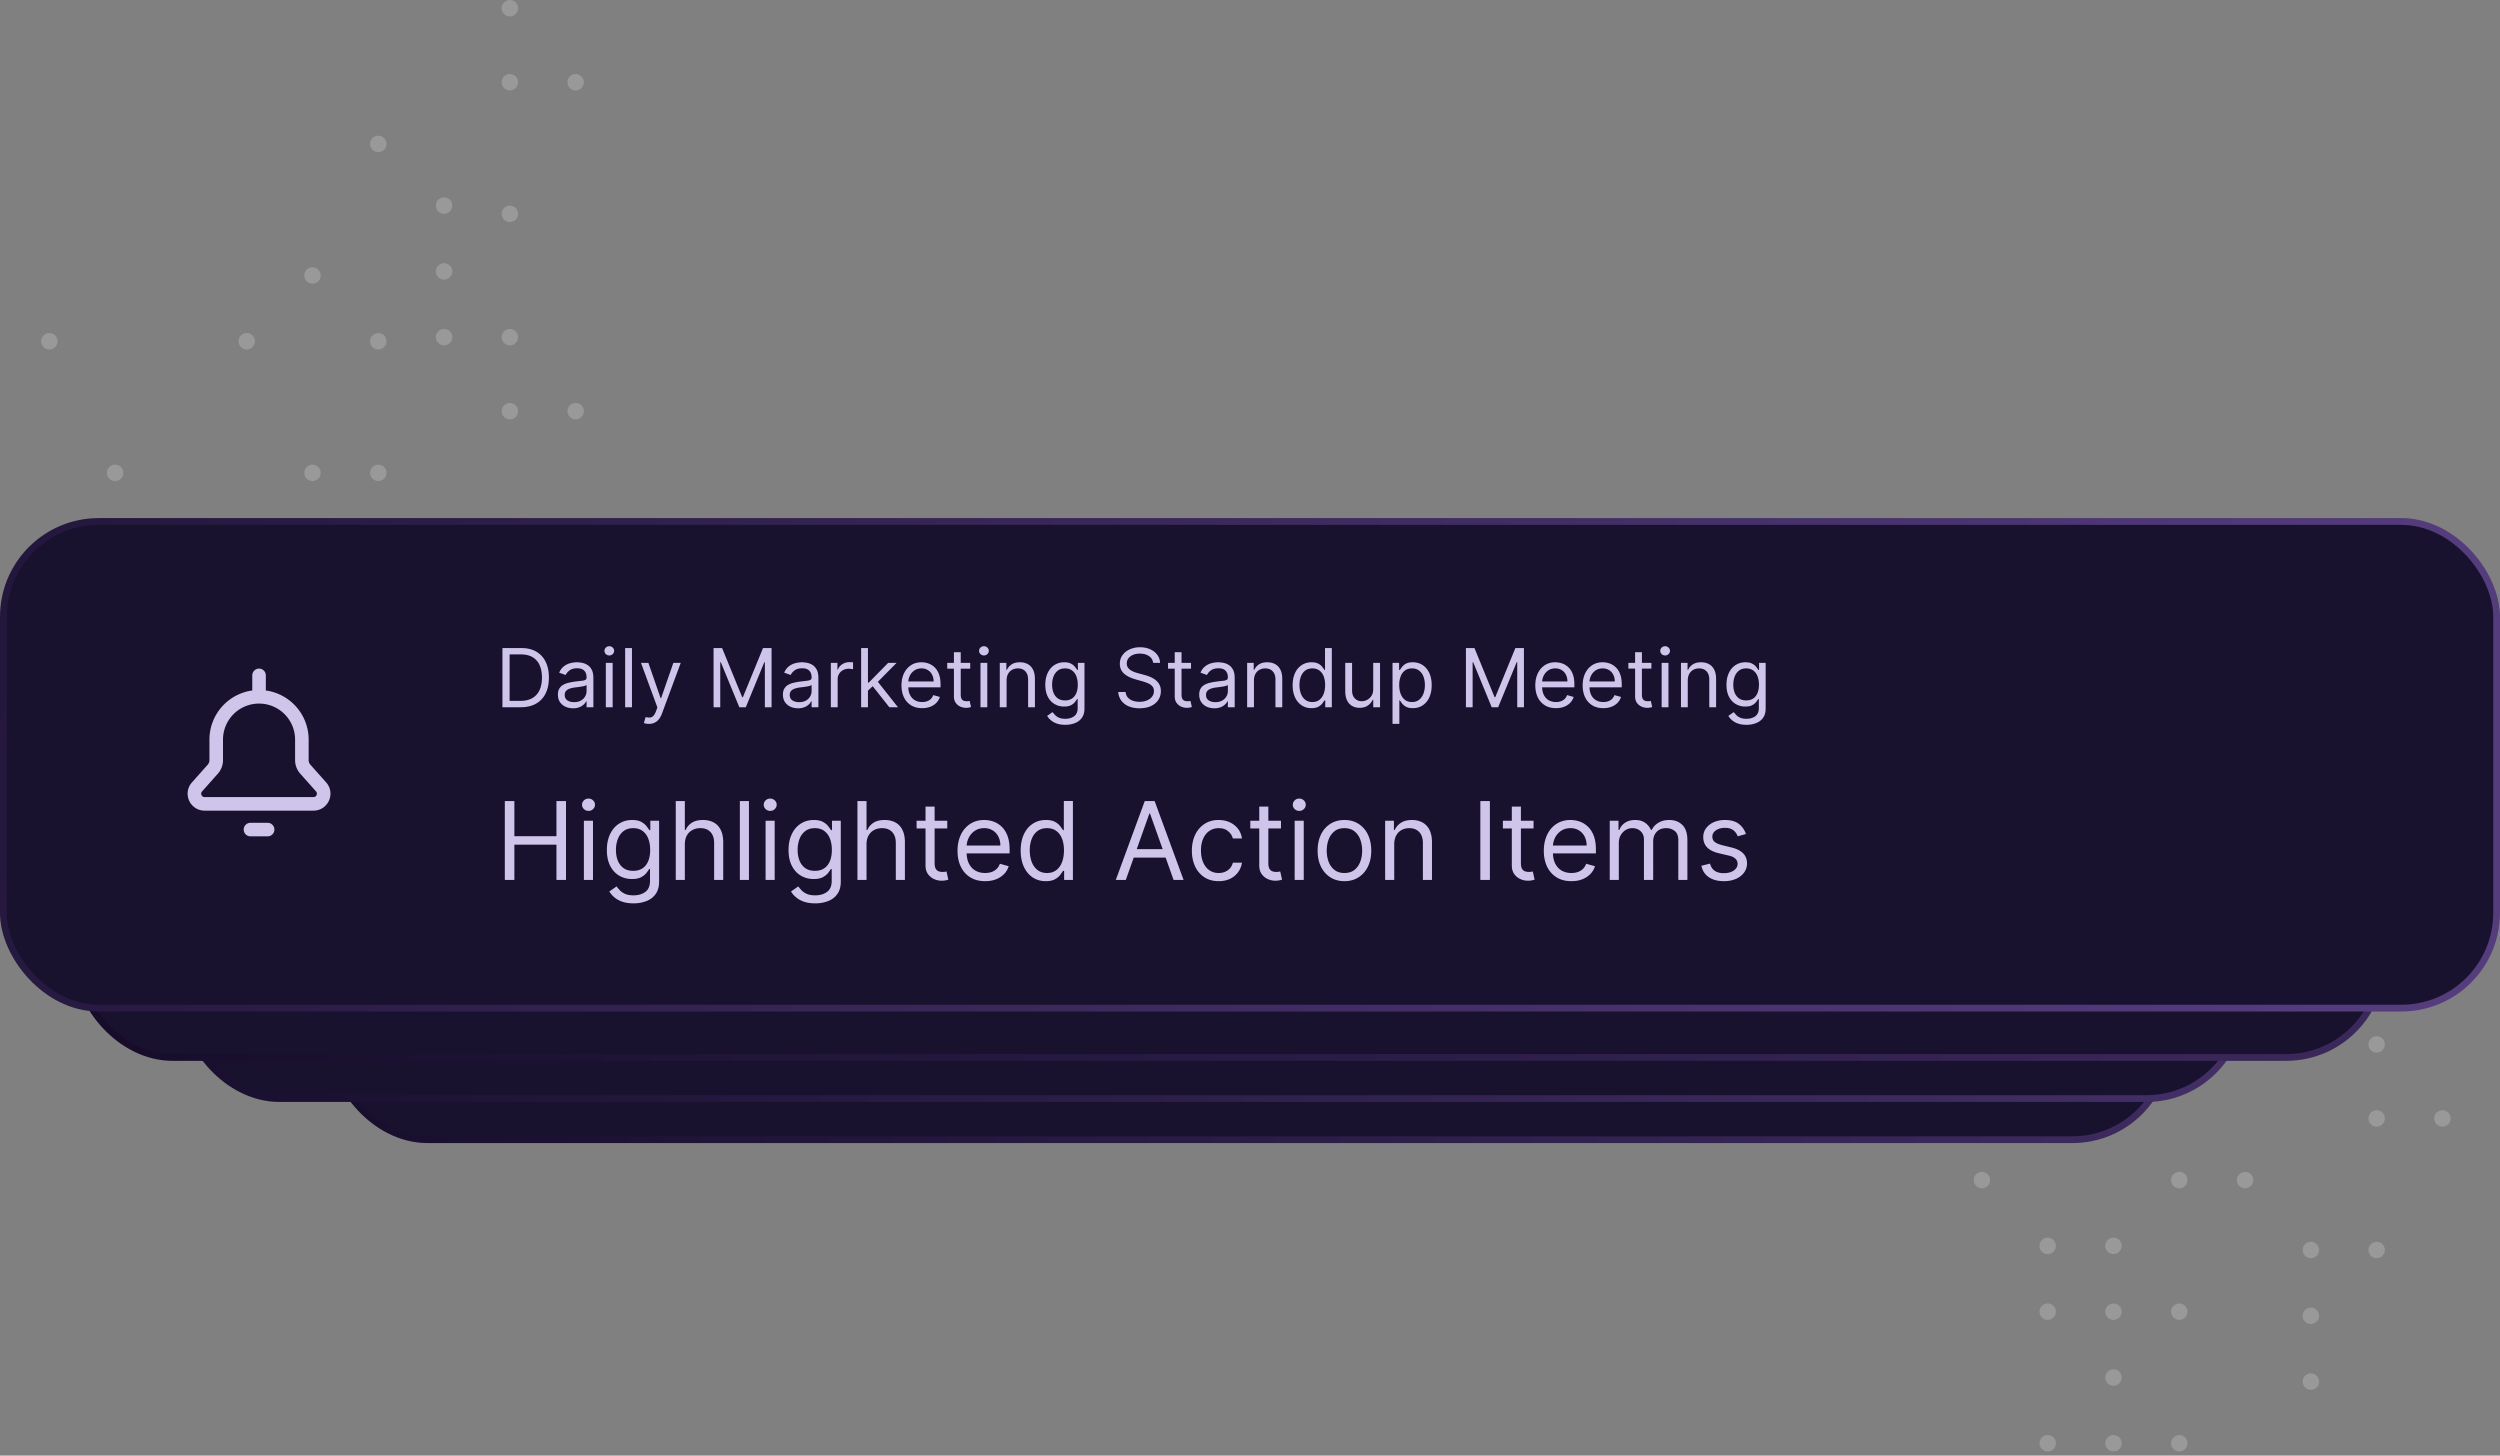 <svg xmlns="http://www.w3.org/2000/svg" width="304" height="177" fill="none"><rect width="100%" height="100%" fill="#808080" stroke="none"/><circle cx="62" cy="1" r="1" fill="#fff" fill-opacity=".2"/><circle cx="62" cy="10" r="1" fill="#fff" fill-opacity=".2"/><circle cx="62" cy="26" r="1" fill="#fff" fill-opacity=".2"/><circle cx="62" cy="41" r="1" fill="#fff" fill-opacity=".2"/><circle cx="62" cy="50" r="1" fill="#fff" fill-opacity=".2"/><circle cx="62" cy="66" r="1" fill="#fff" fill-opacity=".2"/><circle cx="46" cy="57.5" r="1" fill="#fff" fill-opacity=".2"/><circle cx="30" cy="65.5" r="1" fill="#fff" fill-opacity=".2"/><circle cx="14" cy="57.5" r="1" fill="#fff" fill-opacity=".2"/><circle cx="30" cy="41.5" r="1" fill="#fff" fill-opacity=".2"/><circle cx="46" cy="41.5" r="1" fill="#fff" fill-opacity=".2"/><circle cx="38" cy="33.5" r="1" fill="#fff" fill-opacity=".2"/><circle cx="46" cy="17.5" r="1" fill="#fff" fill-opacity=".2"/><circle cx="6" cy="41.5" r="1" fill="#fff" fill-opacity=".2"/><circle cx="30" cy="73.5" r="1" fill="#fff" fill-opacity=".2"/><circle cx="30" cy="81.5" r="1" fill="#fff" fill-opacity=".2"/><circle cx="38" cy="73.5" r="1" fill="#fff" fill-opacity=".2"/><circle cx="38" cy="89.5" r="1" fill="#fff" fill-opacity=".2"/><circle cx="30" cy="89.5" r="1" fill="#fff" fill-opacity=".2"/><circle cx="54" cy="66" r="1" fill="#fff" fill-opacity=".2"/><circle cx="38" cy="57.5" r="1" fill="#fff" fill-opacity=".2"/><circle cx="22" cy="65.5" r="1" fill="#fff" fill-opacity=".2"/><circle cx="22" cy="73.5" r="1" fill="#fff" fill-opacity=".2"/><circle cx="22" cy="89.5" r="1" fill="#fff" fill-opacity=".2"/><circle cx="54" cy="25" r="1" fill="#fff" fill-opacity=".2"/><circle cx="54" cy="74" r="1" fill="#fff" fill-opacity=".2"/><circle cx="54" cy="33" r="1" fill="#fff" fill-opacity=".2"/><circle cx="54" cy="82" r="1" fill="#fff" fill-opacity=".2"/><circle cx="54" cy="41" r="1" fill="#fff" fill-opacity=".2"/><circle cx="70" cy="10" r="1" fill="#fff" fill-opacity=".2"/><circle cx="70" cy="50" r="1" fill="#fff" fill-opacity=".2"/><circle cx="289" cy="87" r="1" fill="#fff" fill-opacity=".2"/><circle cx="289" cy="96" r="1" fill="#fff" fill-opacity=".2"/><circle cx="289" cy="112" r="1" fill="#fff" fill-opacity=".2"/><circle cx="289" cy="127" r="1" fill="#fff" fill-opacity=".2"/><circle cx="289" cy="136" r="1" fill="#fff" fill-opacity=".2"/><circle cx="289" cy="152" r="1" fill="#fff" fill-opacity=".2"/><circle cx="273" cy="143.5" r="1" fill="#fff" fill-opacity=".2"/><circle cx="257" cy="151.5" r="1" fill="#fff" fill-opacity=".2"/><circle cx="241" cy="143.5" r="1" fill="#fff" fill-opacity=".2"/><circle cx="257" cy="127.5" r="1" fill="#fff" fill-opacity=".2"/><circle cx="273" cy="127.5" r="1" fill="#fff" fill-opacity=".2"/><circle cx="265" cy="119.5" r="1" fill="#fff" fill-opacity=".2"/><circle cx="273" cy="103.5" r="1" fill="#fff" fill-opacity=".2"/><circle cx="233" cy="127.5" r="1" fill="#fff" fill-opacity=".2"/><circle cx="257" cy="159.5" r="1" fill="#fff" fill-opacity=".2"/><circle cx="257" cy="167.5" r="1" fill="#fff" fill-opacity=".2"/><circle cx="265" cy="159.5" r="1" fill="#fff" fill-opacity=".2"/><circle cx="265" cy="175.5" r="1" fill="#fff" fill-opacity=".2"/><circle cx="257" cy="175.5" r="1" fill="#fff" fill-opacity=".2"/><circle cx="281" cy="152" r="1" fill="#fff" fill-opacity=".2"/><circle cx="265" cy="143.5" r="1" fill="#fff" fill-opacity=".2"/><circle cx="249" cy="151.5" r="1" fill="#fff" fill-opacity=".2"/><circle cx="249" cy="159.5" r="1" fill="#fff" fill-opacity=".2"/><circle cx="249" cy="175.5" r="1" fill="#fff" fill-opacity=".2"/><circle cx="281" cy="111" r="1" fill="#fff" fill-opacity=".2"/><circle cx="281" cy="160" r="1" fill="#fff" fill-opacity=".2"/><circle cx="281" cy="119" r="1" fill="#fff" fill-opacity=".2"/><circle cx="281" cy="168" r="1" fill="#fff" fill-opacity=".2"/><circle cx="281" cy="127" r="1" fill="#fff" fill-opacity=".2"/><circle cx="297" cy="96" r="1" fill="#fff" fill-opacity=".2"/><circle cx="297" cy="136" r="1" fill="#fff" fill-opacity=".2"/><rect width="223.176" height="59.175" x="40.412" y="79.412" fill="#18122E" stroke="url(#a)" stroke-width=".824" rx="11.588"/><rect width="250.176" height="58.175" x="22.412" y="75.412" fill="#18122E" stroke="url(#b)" stroke-width=".824" rx="11.588"/><rect width="280.176" height="57.175" x="9.412" y="71.412" fill="#18122E" stroke="url(#c)" stroke-width=".824" rx="11.588"/><rect width="303.176" height="59.175" x=".412" y="63.412" fill="#18122E" stroke="url(#d)" stroke-width=".824" rx="11.588"/><path fill="#CFC4EA" d="M61.386 107v-9.594h1.162v4.272h5.116v-4.272h1.162V107h-1.162v-4.291h-5.116V107h-1.162zm9.615 0v-7.195h1.106V107h-1.106zm.563-8.395a.786.786 0 0 1-.558-.22.708.708 0 0 1-.23-.53.71.71 0 0 1 .23-.529.786.786 0 0 1 .558-.22c.215 0 .4.074.552.22a.7.7 0 0 1 .235.53.701.701 0 0 1-.235.53.77.77 0 0 1-.552.22zm5.472 11.243c-.534 0-.993-.068-1.377-.206a2.912 2.912 0 0 1-.96-.534 2.927 2.927 0 0 1-.605-.703l.881-.618c.1.131.227.281.38.45.153.171.362.32.627.445.269.128.62.192 1.054.192.581 0 1.06-.141 1.439-.422.377-.281.566-.721.566-1.321v-1.461h-.093a6.055 6.055 0 0 1-.347.487c-.147.19-.36.36-.637.51-.275.147-.647.221-1.115.221-.58 0-1.103-.138-1.565-.413-.459-.274-.823-.674-1.091-1.199-.266-.525-.398-1.162-.398-1.911 0-.737.13-1.379.388-1.926.26-.549.62-.974 1.083-1.274.462-.303.996-.454 1.602-.454.468 0 .84.078 1.115.234.278.153.49.328.637.525.15.193.265.353.346.478h.113v-1.143h1.068v7.401c0 .618-.14 1.121-.422 1.509-.278.39-.652.676-1.124.857a4.25 4.25 0 0 1-1.565.276zM77 105.894c.443 0 .818-.101 1.124-.304.306-.203.539-.495.698-.876.16-.381.24-.837.24-1.368 0-.518-.079-.976-.235-1.373a2.063 2.063 0 0 0-.694-.932c-.306-.225-.683-.337-1.133-.337-.469 0-.859.119-1.171.356-.31.237-.542.556-.698.956a3.69 3.69 0 0 0-.23 1.33c0 .5.078.942.234 1.326.16.381.394.681.703.899.312.216.7.323 1.162.323zm6.277-3.223V107h-1.105v-9.594h1.105v3.523h.094c.168-.372.421-.667.759-.886.34-.221.793-.332 1.358-.332.49 0 .92.098 1.289.295.368.194.654.492.857.895.206.399.309.908.309 1.527V107h-1.105v-4.497c0-.572-.149-1.014-.446-1.326-.293-.315-.7-.473-1.222-.473a2.04 2.04 0 0 0-.975.229 1.684 1.684 0 0 0-.674.67c-.163.294-.244.65-.244 1.068zm7.794-5.265V107h-1.105v-9.594h1.105zM93.095 107v-7.195h1.106V107h-1.106zm.562-8.395a.786.786 0 0 1-.557-.22.708.708 0 0 1-.23-.53.71.71 0 0 1 .23-.529.786.786 0 0 1 .557-.22c.216 0 .4.074.553.22a.7.7 0 0 1 .234.53.701.701 0 0 1-.234.53.77.77 0 0 1-.553.22zm5.473 11.243c-.534 0-.993-.068-1.377-.206a2.912 2.912 0 0 1-.96-.534 2.929 2.929 0 0 1-.605-.703l.88-.618c.1.131.227.281.38.45.153.171.363.32.628.445.269.128.62.192 1.054.192.58 0 1.06-.141 1.438-.422.378-.281.567-.721.567-1.321v-1.461h-.094a6.201 6.201 0 0 1-.346.487c-.147.19-.36.36-.638.51-.274.147-.646.221-1.114.221a3.002 3.002 0 0 1-1.565-.413c-.46-.274-.823-.674-1.092-1.199-.265-.525-.398-1.162-.398-1.911 0-.737.13-1.379.389-1.926.26-.549.62-.974 1.082-1.274.462-.303.996-.454 1.602-.454.469 0 .84.078 1.115.234.278.153.491.328.637.525.15.193.266.353.347.478h.112v-1.143h1.068v7.401c0 .618-.14 1.121-.421 1.509-.278.39-.653.676-1.124.857a4.25 4.25 0 0 1-1.565.276zm-.037-3.954c.443 0 .818-.101 1.124-.304.306-.203.538-.495.698-.876.159-.381.239-.837.239-1.368 0-.518-.078-.976-.235-1.373a2.062 2.062 0 0 0-.693-.932c-.306-.225-.684-.337-1.133-.337-.469 0-.86.119-1.172.356a2.166 2.166 0 0 0-.698.956 3.69 3.69 0 0 0-.23 1.33c0 .5.079.942.235 1.326.16.381.394.681.703.899.312.216.7.323 1.162.323zm6.277-3.223V107h-1.106v-9.594h1.106v3.523h.093a2.04 2.04 0 0 1 .759-.886c.341-.221.794-.332 1.359-.332.49 0 .92.098 1.288.295.369.194.654.492.857.895.207.399.31.908.31 1.527V107h-1.106v-4.497c0-.572-.148-1.014-.445-1.326-.294-.315-.701-.473-1.223-.473-.362 0-.687.076-.974.229a1.693 1.693 0 0 0-.675.67c-.162.294-.243.65-.243 1.068zm9.817-2.867v.937h-3.728v-.936h3.728zm-2.642-1.723h1.106v6.858c0 .312.045.546.136.702a.697.697 0 0 0 .356.31c.147.05.301.075.464.075.121 0 .221-.007.299-.019l.188-.038.225.994c-.075.028-.18.056-.314.084a2.333 2.333 0 0 1-.511.047c-.312 0-.618-.067-.918-.202a1.826 1.826 0 0 1-.74-.613c-.194-.275-.291-.622-.291-1.04v-7.158zm7.245 9.069c-.693 0-1.291-.153-1.794-.459-.5-.309-.886-.74-1.157-1.293-.269-.556-.403-1.202-.403-1.94 0-.737.134-1.386.403-1.948a3.165 3.165 0 0 1 1.133-1.321c.488-.319 1.056-.478 1.706-.478.374 0 .744.062 1.11.187.365.125.698.328.998.609.299.278.538.647.716 1.106.178.459.267 1.024.267 1.696v.468h-5.546v-.956h4.422c0-.406-.081-.768-.243-1.086a1.85 1.85 0 0 0-.684-.755 1.92 1.92 0 0 0-1.04-.276c-.441 0-.822.109-1.143.328a2.15 2.15 0 0 0-.736.843 2.475 2.475 0 0 0-.258 1.115v.637c0 .544.094 1.004.282 1.382.19.375.454.661.791.857.338.194.729.291 1.176.291.29 0 .553-.041.787-.122a1.68 1.68 0 0 0 .614-.375c.172-.168.304-.378.398-.628l1.068.3a2.355 2.355 0 0 1-.567.956 2.75 2.75 0 0 1-.984.637c-.39.15-.829.225-1.316.225zm7.378 0c-.599 0-1.129-.152-1.588-.454-.459-.307-.818-.738-1.077-1.293-.259-.559-.389-1.22-.389-1.982 0-.756.13-1.412.389-1.968.259-.555.62-.985 1.082-1.288.462-.303.996-.454 1.602-.454.468 0 .839.078 1.11.234.275.153.484.328.628.525.147.193.261.353.342.478h.094v-3.542h1.105V107h-1.068v-1.106h-.131a6.847 6.847 0 0 1-.347.497c-.15.197-.364.373-.642.529-.277.153-.648.23-1.11.23zm.15-.993c.444 0 .818-.116 1.124-.347.307-.234.539-.557.698-.97.16-.415.239-.894.239-1.438 0-.537-.078-1.007-.234-1.41-.156-.406-.387-.721-.693-.946-.306-.228-.684-.342-1.134-.342-.468 0-.859.12-1.171.361-.309.237-.542.56-.698.969-.153.406-.23.862-.23 1.368 0 .512.079.978.235 1.396.159.416.393.747.702.993.313.244.7.366 1.162.366zm9.58.843h-1.218l3.523-9.594h1.199l3.523 9.594h-1.218l-2.867-8.076h-.075L136.898 107zm.45-3.748h4.909v1.031h-4.909v-1.031zm10.845 3.898c-.675 0-1.256-.159-1.743-.478a3.108 3.108 0 0 1-1.124-1.316c-.263-.559-.394-1.198-.394-1.916 0-.731.134-1.376.403-1.935a3.185 3.185 0 0 1 1.134-1.316c.487-.319 1.055-.478 1.705-.478.506 0 .962.094 1.368.28.406.188.738.451.998.788.259.337.42.731.482 1.18h-1.105a1.716 1.716 0 0 0-.563-.871c-.287-.256-.674-.384-1.161-.384-.431 0-.809.112-1.134.337-.322.222-.573.536-.754.942-.178.403-.267.876-.267 1.419 0 .556.087 1.04.262 1.452.178.413.428.733.75.961.324.228.705.342 1.143.342.287 0 .548-.05.782-.15.234-.1.432-.244.595-.431.162-.187.278-.412.347-.675h1.105a2.551 2.551 0 0 1-1.433 1.954c-.4.197-.866.295-1.396.295zm7.575-7.346v.937h-3.729v-.936h3.729zm-2.643-1.723h1.106v6.858c0 .312.045.546.136.702a.7.7 0 0 0 .356.31c.147.05.301.075.464.075.121 0 .221-.007.299-.019l.188-.038.225.994c-.075.028-.18.056-.314.084a2.326 2.326 0 0 1-.511.047c-.312 0-.618-.067-.918-.202a1.826 1.826 0 0 1-.74-.613c-.194-.275-.291-.622-.291-1.04v-7.158zm4.306 8.919v-7.195h1.105V107h-1.105zm.562-8.395a.786.786 0 0 1-.558-.22.707.707 0 0 1-.229-.53c0-.205.076-.382.229-.529a.786.786 0 0 1 .558-.22c.215 0 .399.074.552.22a.699.699 0 0 1 .235.53.699.699 0 0 1-.235.53.769.769 0 0 1-.552.22zm5.491 8.545c-.649 0-1.219-.155-1.71-.464a3.156 3.156 0 0 1-1.143-1.297c-.271-.556-.407-1.206-.407-1.949 0-.75.136-1.404.407-1.963a3.145 3.145 0 0 1 1.143-1.302c.491-.31 1.061-.464 1.71-.464.65 0 1.218.154 1.705.464a3.09 3.09 0 0 1 1.143 1.302c.275.559.413 1.213.413 1.963 0 .743-.138 1.393-.413 1.949a3.1 3.1 0 0 1-1.143 1.297c-.487.309-1.055.464-1.705.464zm0-.993c.494 0 .9-.127 1.218-.38.319-.253.555-.585.708-.997.153-.413.229-.859.229-1.34 0-.481-.076-.929-.229-1.345a2.264 2.264 0 0 0-.708-1.007c-.318-.256-.724-.384-1.218-.384-.493 0-.899.128-1.218.384a2.27 2.27 0 0 0-.707 1.007c-.153.416-.23.864-.23 1.345s.077.927.23 1.34c.153.412.389.744.707.997.319.253.725.38 1.218.38zm6.054-3.486V107h-1.106v-7.195h1.068v1.124h.094c.169-.366.425-.659.768-.881.344-.225.787-.337 1.331-.337.487 0 .913.1 1.279.3.365.196.649.496.852.899.203.4.305.906.305 1.518V107h-1.106v-4.497c0-.565-.147-1.006-.44-1.321-.294-.319-.697-.478-1.209-.478-.353 0-.668.076-.946.229a1.649 1.649 0 0 0-.651.67c-.16.294-.239.65-.239 1.068zm11.633-5.265V107h-1.162v-9.594h1.162zm5.309 2.398v.937h-3.729v-.936h3.729zm-2.643-1.723h1.106v6.858c0 .312.045.546.136.702a.7.7 0 0 0 .356.31c.147.05.301.075.464.075.121 0 .221-.007.299-.019l.188-.038.225.994c-.075.028-.18.056-.314.084a2.326 2.326 0 0 1-.511.047c-.312 0-.618-.067-.918-.202a1.826 1.826 0 0 1-.74-.613c-.194-.275-.291-.622-.291-1.04v-7.158zm7.245 9.069c-.693 0-1.291-.153-1.794-.459-.5-.309-.885-.74-1.157-1.293-.269-.556-.403-1.202-.403-1.94 0-.737.134-1.386.403-1.948.272-.566.649-1.006 1.134-1.321.487-.319 1.055-.478 1.705-.478.374 0 .745.062 1.11.187.365.125.698.328.998.609.3.278.538.647.716 1.106.179.459.268 1.024.268 1.696v.468h-5.547v-.956h4.422c0-.406-.081-.768-.243-1.086a1.85 1.85 0 0 0-.684-.755 1.92 1.92 0 0 0-1.04-.276c-.441 0-.822.109-1.143.328a2.15 2.15 0 0 0-.736.843 2.474 2.474 0 0 0-.257 1.115v.637c0 .544.093 1.004.281 1.382.19.375.454.661.791.857.338.194.73.291 1.176.291.291 0 .553-.041.787-.122a1.68 1.68 0 0 0 .614-.375c.172-.168.304-.378.398-.628l1.068.3a2.355 2.355 0 0 1-.567.956 2.75 2.75 0 0 1-.984.637c-.39.15-.829.225-1.316.225zm4.661-.15v-7.195h1.068v1.124h.094c.15-.384.392-.683.726-.895.334-.215.736-.323 1.204-.323.475 0 .87.108 1.185.323.319.212.567.511.745.895h.075c.184-.372.461-.667.829-.886.369-.221.811-.332 1.326-.332.643 0 1.17.201 1.579.604.409.4.613 1.023.613 1.869V107h-1.105v-4.816c0-.531-.145-.91-.436-1.138a1.61 1.61 0 0 0-1.026-.342c-.506 0-.898.153-1.176.459-.278.303-.417.687-.417 1.152V107h-1.124v-4.928c0-.409-.133-.739-.398-.989-.265-.253-.607-.379-1.026-.379-.287 0-.556.076-.806.229a1.746 1.746 0 0 0-.599.638c-.15.268-.225.579-.225.932V107h-1.106zm16.563-5.584-.994.281a1.828 1.828 0 0 0-.276-.482 1.337 1.337 0 0 0-.487-.394c-.206-.103-.47-.155-.792-.155-.44 0-.807.102-1.101.305-.29.2-.435.454-.435.764 0 .274.1.491.299.651.2.159.513.292.937.398l1.068.262c.644.156 1.123.395 1.439.717.315.319.473.729.473 1.232 0 .412-.119.781-.356 1.106-.235.324-.562.58-.984.768-.422.187-.912.281-1.471.281-.734 0-1.341-.159-1.822-.478-.481-.318-.786-.784-.914-1.396l1.05-.262c.099.387.288.677.566.871.281.194.648.291 1.101.291.516 0 .925-.11 1.228-.328.306-.222.459-.488.459-.797a.838.838 0 0 0-.263-.628c-.175-.171-.443-.299-.805-.384l-1.2-.281c-.659-.156-1.143-.398-1.452-.726-.306-.331-.459-.745-.459-1.241 0-.406.114-.765.342-1.078a2.33 2.33 0 0 1 .942-.735 3.301 3.301 0 0 1 1.358-.267c.712 0 1.271.156 1.677.468.409.313.7.725.872 1.237zM63.316 86h-2.22v-7.195h2.319c.698 0 1.295.144 1.792.432.496.285.877.697 1.142 1.233.264.534.397 1.173.397 1.918 0 .75-.134 1.395-.401 1.936a2.853 2.853 0 0 1-1.166 1.244c-.511.288-1.132.432-1.863.432zm-1.349-.773h1.293c.595 0 1.088-.115 1.48-.344.39-.23.682-.557.874-.98.192-.425.288-.93.288-1.515 0-.58-.095-1.08-.284-1.5a2.099 2.099 0 0 0-.85-.97c-.378-.227-.847-.34-1.41-.34h-1.39v5.649zm7.716.9c-.342 0-.653-.065-.931-.194-.279-.13-.5-.32-.664-.565-.164-.249-.246-.548-.246-.9 0-.309.06-.56.182-.752a1.29 1.29 0 0 1 .489-.456c.204-.11.428-.193.674-.246.249-.057.498-.101.749-.134.328-.042.593-.074.797-.095.206-.023.356-.062.45-.116.096-.054.144-.147.144-.28v-.029c0-.347-.095-.616-.285-.808-.187-.192-.472-.288-.853-.288-.396 0-.706.087-.931.26a1.538 1.538 0 0 0-.475.555l-.787-.281c.14-.328.328-.583.563-.766.236-.185.494-.314.772-.386.281-.075.558-.113.83-.113.173 0 .372.021.597.063.227.04.446.123.657.25.213.126.39.317.53.572.14.256.211.598.211 1.026V86h-.829v-.73h-.042c-.056.116-.15.242-.281.375a1.62 1.62 0 0 1-.524.34 1.99 1.99 0 0 1-.797.141zm.126-.745c.328 0 .605-.065.83-.194a1.316 1.316 0 0 0 .688-1.142v-.758c-.035.042-.112.08-.232.116a3.916 3.916 0 0 1-.407.087 19.03 19.03 0 0 1-.794.106 3.171 3.171 0 0 0-.605.137c-.185.06-.335.153-.45.277-.112.122-.168.288-.168.5 0 .287.106.505.32.653.215.145.488.218.818.218zm3.86.618v-5.397h.83V86h-.83zm.422-6.296a.59.59 0 0 1-.418-.165.53.53 0 0 1-.172-.397.53.53 0 0 1 .172-.397.59.59 0 0 1 .418-.165c.162 0 .3.055.415.165.117.11.175.242.175.397a.526.526 0 0 1-.175.397.577.577 0 0 1-.415.165zm2.756-.9V86h-.83v-7.195h.83zm2.052 9.22a1.818 1.818 0 0 1-.604-.099l.21-.73c.202.051.38.07.535.056a.64.64 0 0 0 .411-.208c.122-.121.233-.32.334-.593l.154-.422-1.995-5.425h.9l1.489 4.3h.056l1.49-4.3h.9l-2.292 6.184c-.103.279-.23.51-.383.692a1.434 1.434 0 0 1-.53.411c-.2.09-.424.134-.675.134zm7.869-9.22h1.04l2.445 5.973h.084l2.446-5.972h1.04V86h-.816v-5.467h-.07L90.69 86h-.787l-2.249-5.467h-.07V86h-.815v-7.195zm10.277 7.322c-.342 0-.652-.064-.93-.193-.28-.13-.5-.32-.665-.565-.164-.249-.246-.548-.246-.9 0-.309.061-.56.183-.752a1.29 1.29 0 0 1 .488-.456c.204-.11.429-.193.675-.246.248-.057.498-.101.748-.134.328-.042.594-.074.798-.095.206-.023.356-.062.45-.116.096-.054.144-.147.144-.28v-.029c0-.347-.095-.616-.285-.808-.187-.192-.472-.288-.854-.288-.396 0-.706.087-.93.26a1.536 1.536 0 0 0-.475.555l-.787-.281a1.89 1.89 0 0 1 .562-.766c.237-.185.494-.314.773-.386a3.21 3.21 0 0 1 .83-.113c.172 0 .372.021.596.063.228.04.447.123.657.25.214.126.39.317.531.572.14.256.21.598.21 1.026V86h-.828v-.73h-.043a1.46 1.46 0 0 1-.28.375 1.62 1.62 0 0 1-.524.34 1.996 1.996 0 0 1-.798.141zm.127-.744c.328 0 .604-.065.829-.194a1.315 1.315 0 0 0 .689-1.142v-.758c-.035.042-.113.08-.232.116a3.919 3.919 0 0 1-.408.087 18.88 18.88 0 0 1-.794.106 3.17 3.17 0 0 0-.604.137c-.185.06-.335.153-.45.277-.112.122-.169.288-.169.5 0 .287.107.505.32.653.216.145.489.218.819.218zm3.86.618v-5.397h.801v.816h.056c.099-.267.277-.484.534-.65a1.57 1.57 0 0 1 .872-.25 8.85 8.85 0 0 1 .435.014v.843a2.454 2.454 0 0 0-.193-.031 1.89 1.89 0 0 0-.312-.025c-.263 0-.497.055-.703.165a1.213 1.213 0 0 0-.661 1.1V86h-.829zm4.454-1.968-.014-1.025h.169l2.361-2.404h1.026l-2.516 2.544h-.07l-.956.885zM104.713 86v-7.195h.83V86h-.83zm3.429 0-2.108-2.67.591-.576L109.196 86h-1.054zm3.993.112c-.52 0-.968-.114-1.345-.344a2.311 2.311 0 0 1-.868-.97c-.201-.416-.302-.901-.302-1.454 0-.553.101-1.04.302-1.462.204-.424.487-.754.85-.99.366-.24.792-.359 1.279-.359.281 0 .559.047.833.14.274.094.523.247.748.457.225.209.404.485.538.83.133.344.2.768.2 1.271v.352h-4.16v-.717h3.317c0-.305-.061-.576-.183-.815a1.37 1.37 0 0 0-.513-.566 1.437 1.437 0 0 0-.78-.207c-.33 0-.616.082-.857.246a1.62 1.62 0 0 0-.552.632c-.129.26-.193.539-.193.837v.477c0 .408.07.753.211 1.037.143.28.341.495.594.643.253.145.547.218.881.218a1.8 1.8 0 0 0 .591-.092c.178-.063.331-.157.46-.28.129-.127.228-.284.299-.472l.801.225a1.79 1.79 0 0 1-.425.717 2.08 2.08 0 0 1-.738.478 2.74 2.74 0 0 1-.988.168zm5.843-5.509v.703h-2.796v-.703h2.796zm-1.981-1.293h.829v5.144c0 .234.034.41.102.527.07.115.159.192.267.232.11.038.226.056.348.056.091 0 .166-.005.224-.014.059-.012.106-.02.141-.028l.169.745a1.706 1.706 0 0 1-.236.063c-.1.024-.228.035-.383.035-.234 0-.463-.05-.688-.15a1.36 1.36 0 0 1-.555-.461c-.146-.206-.218-.466-.218-.78V79.31zm3.229 6.69v-5.397h.829V86h-.829zm.421-6.296a.59.59 0 0 1-.418-.165.53.53 0 0 1-.172-.397.53.53 0 0 1 .172-.397.59.59 0 0 1 .418-.165c.162 0 .3.055.415.165.117.11.175.242.175.397a.525.525 0 0 1-.175.397.578.578 0 0 1-.415.165zm2.756 3.05V86h-.83v-5.397h.801v.844h.071c.126-.274.318-.495.576-.66.258-.17.59-.254.998-.254.365 0 .685.075.959.225.274.148.487.372.639.675.153.3.229.679.229 1.138V86h-.829v-3.373c0-.424-.111-.754-.331-.99-.22-.24-.522-.359-.906-.359-.265 0-.501.057-.71.172a1.23 1.23 0 0 0-.488.502c-.12.22-.179.488-.179.802zm7.136 5.382c-.4 0-.745-.051-1.033-.154a2.19 2.19 0 0 1-.72-.401 2.173 2.173 0 0 1-.453-.527l.66-.464c.075.099.17.211.285.337.115.13.272.24.471.334.201.096.465.144.79.144.436 0 .795-.105 1.079-.316.283-.21.425-.54.425-.99v-1.097h-.07c-.061.099-.148.22-.26.366-.11.142-.27.27-.478.383-.206.11-.485.165-.836.165-.436 0-.827-.103-1.174-.31a2.167 2.167 0 0 1-.818-.899c-.2-.393-.299-.871-.299-1.433 0-.553.097-1.034.292-1.444.194-.413.464-.731.811-.956.347-.227.747-.34 1.202-.34.351 0 .63.058.836.175.208.115.368.246.478.393.112.145.199.265.26.359h.084v-.858h.801v5.552c0 .463-.105.84-.316 1.13-.209.294-.49.508-.843.644a3.186 3.186 0 0 1-1.174.207zm-.028-2.965c.333 0 .614-.076.843-.229.23-.152.404-.37.524-.657.119-.285.179-.627.179-1.025a2.8 2.8 0 0 0-.176-1.03 1.54 1.54 0 0 0-.52-.7c-.229-.168-.513-.252-.85-.252-.351 0-.644.089-.878.267a1.625 1.625 0 0 0-.524.717c-.115.3-.172.632-.172.998 0 .374.059.706.176.994.119.286.295.51.527.674.234.162.524.243.871.243zm10.709-4.568a1.102 1.102 0 0 0-.513-.829c-.3-.197-.667-.295-1.103-.295-.319 0-.597.052-.836.155a1.328 1.328 0 0 0-.555.425c-.132.18-.197.385-.197.615 0 .192.045.357.137.495a1.2 1.2 0 0 0 .358.34c.145.09.298.164.457.222.159.056.306.102.439.137l.731.197c.187.05.396.117.625.204.232.086.454.205.664.355.213.147.389.337.527.569.139.232.208.516.208.853 0 .39-.102.74-.306 1.055-.201.313-.497.563-.885.748-.387.185-.857.277-1.409.277-.516 0-.962-.083-1.339-.249a2.128 2.128 0 0 1-.885-.696 1.985 1.985 0 0 1-.362-1.036h.899c.024.272.115.496.274.675.162.175.366.306.612.393.248.084.515.127.801.127.332 0 .631-.054.896-.162.264-.11.474-.263.629-.457.154-.197.231-.426.231-.689 0-.238-.066-.433-.2-.583a1.461 1.461 0 0 0-.527-.365 5.546 5.546 0 0 0-.706-.246l-.885-.253c-.563-.162-1.008-.392-1.336-.692-.327-.3-.491-.692-.491-1.177 0-.403.108-.754.326-1.054a2.17 2.17 0 0 1 .886-.703 2.988 2.988 0 0 1 1.247-.253c.464 0 .876.083 1.237.25.36.163.646.388.857.674.213.286.326.61.337.973h-.843zm4.609 0v.703h-2.797v-.703h2.797zm-1.982-1.293h.829v5.144c0 .234.034.41.102.527.071.115.16.192.267.232.11.038.226.056.348.056.091 0 .166-.005.225-.014l.14-.028.169.745a1.686 1.686 0 0 1-.235.063 1.734 1.734 0 0 1-.383.035c-.234 0-.464-.05-.689-.15a1.373 1.373 0 0 1-.555-.461c-.145-.206-.218-.466-.218-.78V79.31zm4.817 6.816a2.19 2.19 0 0 1-.931-.193c-.279-.13-.5-.32-.664-.565-.164-.249-.246-.548-.246-.9 0-.309.061-.56.183-.752.122-.194.284-.346.488-.456.204-.11.429-.193.675-.246.248-.057.497-.101.748-.134.328-.042.594-.074.798-.095.206-.023.356-.062.449-.116.096-.054.144-.147.144-.28v-.029c0-.347-.094-.616-.284-.808-.188-.192-.472-.288-.854-.288-.396 0-.706.087-.931.26a1.531 1.531 0 0 0-.474.555l-.787-.281c.14-.328.328-.583.562-.766a2.09 2.09 0 0 1 .773-.386c.281-.075.557-.113.829-.113.173 0 .372.021.597.063.227.04.446.123.657.25.213.126.39.317.531.572.14.256.211.598.211 1.026V86h-.83v-.73h-.042c-.056.116-.15.242-.281.375a1.624 1.624 0 0 1-.523.34 2.02 2.02 0 0 1-.798.141zm.127-.744c.328 0 .604-.065.829-.194a1.318 1.318 0 0 0 .688-1.142v-.758c-.035.042-.112.08-.232.116a3.877 3.877 0 0 1-.407.087 18.94 18.94 0 0 1-.794.106 3.151 3.151 0 0 0-.604.137c-.185.06-.335.153-.45.277-.113.122-.169.288-.169.5 0 .287.107.505.32.653.215.145.488.218.819.218zm4.689-2.628V86h-.829v-5.397h.801v.844h.07a1.54 1.54 0 0 1 .576-.66c.258-.17.591-.254.998-.254.366 0 .685.075.959.225.275.148.488.372.64.675.152.3.228.679.228 1.138V86h-.829v-3.373c0-.424-.11-.754-.33-.99-.22-.24-.522-.359-.907-.359-.264 0-.501.057-.709.172a1.238 1.238 0 0 0-.489.502c-.119.22-.179.488-.179.802zm6.996 3.358c-.449 0-.846-.113-1.191-.34a2.307 2.307 0 0 1-.808-.97c-.194-.42-.292-.915-.292-1.486 0-.567.098-1.059.292-1.476a2.27 2.27 0 0 1 .812-.966 2.14 2.14 0 0 1 1.201-.34c.352 0 .629.058.833.175.206.115.363.246.471.393.11.145.195.265.256.359h.071v-2.656h.829V86h-.801v-.83h-.099a5.176 5.176 0 0 1-.26.373c-.112.148-.273.28-.481.397-.209.115-.486.172-.833.172zm.113-.744c.332 0 .613-.087.843-.26.229-.176.404-.419.523-.728.12-.311.18-.67.18-1.078a2.92 2.92 0 0 0-.176-1.058 1.543 1.543 0 0 0-.52-.71c-.23-.17-.513-.256-.85-.256-.352 0-.644.09-.879.27-.232.178-.406.42-.523.728a2.886 2.886 0 0 0-.172 1.026c0 .384.058.733.175 1.047.12.311.295.56.527.745.235.182.525.274.872.274zm7.395-1.574v-3.19h.83V86h-.83v-.913h-.056a1.766 1.766 0 0 1-.59.699c-.267.19-.604.284-1.012.284a1.8 1.8 0 0 1-.899-.221 1.547 1.547 0 0 1-.619-.675c-.15-.302-.225-.682-.225-1.142v-3.429h.83v3.373c0 .394.11.708.33.942.222.234.506.351.85.351.206 0 .416-.053.629-.158.216-.105.396-.267.541-.485.148-.218.221-.495.221-.832zm2.348 4.23v-7.42h.801v.857h.099c.061-.094.145-.213.253-.359.11-.147.267-.278.47-.393.207-.117.485-.176.837-.176.454 0 .855.114 1.201.34.347.228.617.55.812.967.194.417.291.909.291 1.476 0 .571-.097 1.067-.291 1.486a2.31 2.31 0 0 1-.808.97c-.345.227-.742.34-1.191.34-.347 0-.624-.057-.833-.172a1.543 1.543 0 0 1-.481-.397 5.176 5.176 0 0 1-.26-.372h-.071v2.853h-.829zm.815-4.722c0 .407.06.767.18 1.078.119.31.294.552.523.728.23.173.511.26.843.26.347 0 .636-.092.868-.274a1.68 1.68 0 0 0 .527-.745c.12-.314.179-.663.179-1.047 0-.38-.058-.722-.175-1.026a1.59 1.59 0 0 0-.524-.727c-.232-.18-.523-.271-.875-.271-.337 0-.62.085-.85.256a1.543 1.543 0 0 0-.52.71 2.92 2.92 0 0 0-.176 1.058zm8.109-4.498h1.04l2.446 5.973h.084l2.445-5.972h1.04V86h-.815v-5.467h-.07L182.177 86h-.787l-2.248-5.467h-.071V86h-.815v-7.195zm10.953 7.308c-.52 0-.969-.114-1.346-.344a2.311 2.311 0 0 1-.868-.97c-.201-.416-.302-.901-.302-1.454 0-.553.101-1.04.302-1.462.204-.424.487-.754.85-.99.366-.24.792-.359 1.279-.359.281 0 .559.047.833.14.274.094.523.247.748.457.225.209.404.485.538.83.133.344.2.768.2 1.271v.352h-4.16v-.717h3.317c0-.305-.061-.576-.183-.815a1.37 1.37 0 0 0-.513-.566 1.437 1.437 0 0 0-.78-.207c-.33 0-.616.082-.857.246a1.62 1.62 0 0 0-.552.632 1.87 1.87 0 0 0-.193.837v.477c0 .408.07.753.211 1.037.143.28.341.495.594.643.253.145.547.218.882.218.217 0 .414-.03.59-.092.178-.063.331-.157.46-.28.129-.127.228-.284.299-.472l.801.225a1.79 1.79 0 0 1-.425.717 2.072 2.072 0 0 1-.738.478 2.738 2.738 0 0 1-.987.168zm5.758 0c-.52 0-.968-.114-1.346-.344a2.31 2.31 0 0 1-.867-.97c-.202-.416-.303-.901-.303-1.454 0-.553.101-1.04.303-1.462.203-.424.487-.754.85-.99.365-.24.792-.359 1.279-.359.281 0 .558.047.832.14.275.094.524.247.749.457.225.209.404.485.537.83.134.344.201.768.201 1.271v.352h-4.16v-.717h3.316c0-.305-.06-.576-.182-.815a1.384 1.384 0 0 0-.513-.566 1.437 1.437 0 0 0-.78-.207c-.33 0-.616.082-.857.246a1.62 1.62 0 0 0-.552.632c-.129.26-.193.539-.193.837v.477c0 .408.07.753.21 1.037.143.28.341.495.594.643.253.145.547.218.882.218.218 0 .415-.03.59-.092.178-.063.332-.157.461-.28.128-.127.228-.284.298-.472l.801.225c-.084.272-.226.51-.425.717a2.072 2.072 0 0 1-.738.478 2.734 2.734 0 0 1-.987.168zm5.843-5.509v.703h-2.797v-.703h2.797zm-1.982-1.293h.83v5.144c0 .234.033.41.101.527.071.115.16.192.267.232.111.038.226.056.348.056.092 0 .167-.005.225-.014.059-.012.106-.02.141-.028l.168.745a1.647 1.647 0 0 1-.235.063 1.728 1.728 0 0 1-.383.035c-.234 0-.464-.05-.689-.15a1.373 1.373 0 0 1-.555-.461c-.145-.206-.218-.466-.218-.78V79.31zm3.229 6.69v-5.397h.829V86h-.829zm.422-6.296a.588.588 0 0 1-.418-.165.53.53 0 0 1-.172-.397.53.53 0 0 1 .172-.397.588.588 0 0 1 .418-.165c.161 0 .3.055.414.165.118.11.176.242.176.397a.523.523 0 0 1-.176.397.576.576 0 0 1-.414.165zm2.755 3.05V86h-.829v-5.397h.801v.844h.07c.127-.274.319-.495.577-.66.257-.17.59-.254.997-.254.366 0 .686.075.96.225.274.148.487.372.639.675.152.3.228.679.228 1.138V86h-.829v-3.373c0-.424-.11-.754-.33-.99-.22-.24-.522-.359-.907-.359-.264 0-.501.057-.709.172a1.238 1.238 0 0 0-.489.502c-.119.22-.179.488-.179.802zm7.137 5.382c-.401 0-.745-.051-1.033-.154a2.19 2.19 0 0 1-1.174-.928l.661-.464c.075.099.17.211.285.337.114.13.271.24.47.334.202.096.465.144.791.144.436 0 .795-.105 1.078-.316.284-.21.426-.54.426-.99v-1.097h-.071c-.061.099-.147.22-.26.366-.11.142-.269.27-.477.383-.207.11-.485.165-.837.165a2.25 2.25 0 0 1-1.173-.31 2.176 2.176 0 0 1-.819-.899c-.199-.393-.298-.871-.298-1.433 0-.553.097-1.034.291-1.444a2.25 2.25 0 0 1 .812-.956 2.14 2.14 0 0 1 1.201-.34c.352 0 .63.058.837.175.208.115.367.246.477.393.113.145.199.265.26.359h.085v-.858h.801v5.552c0 .463-.106.84-.316 1.13-.209.294-.49.508-.844.644a3.177 3.177 0 0 1-1.173.207zm-.028-2.965c.332 0 .613-.076.843-.229.23-.152.404-.37.523-.657.12-.285.18-.627.18-1.025a2.8 2.8 0 0 0-.176-1.03 1.54 1.54 0 0 0-.52-.7c-.23-.168-.513-.252-.85-.252-.352 0-.644.089-.879.267a1.623 1.623 0 0 0-.523.717c-.115.3-.172.632-.172.998 0 .374.058.706.175.994.12.286.296.51.527.674.235.162.525.243.872.243z"/><path stroke="#CFC4EA" stroke-linecap="round" stroke-linejoin="round" stroke-width="1.649" d="M31.5 84.73a5.208 5.208 0 0 1 5.208 5.207v2.499c0 .403.148.793.417 1.095l1.92 2.16c.71.798.143 2.059-.924 2.059H24.879c-1.067 0-1.633-1.26-.924-2.058l1.92-2.16c.268-.303.417-.692.417-1.096v-2.499A5.208 5.208 0 0 1 31.5 84.73zm0 0v-2.605m-1.042 18.75h2.084"/><defs><linearGradient id="a" x1="389.5" x2="-13.5" y1="189.5" y2="109" gradientUnits="userSpaceOnUse"><stop stop-color="#543C7D"/><stop offset="1" stop-color="#0E061F"/></linearGradient><linearGradient id="b" x1="353.5" x2="-29" y1="194" y2="75" gradientUnits="userSpaceOnUse"><stop stop-color="#543C7D"/><stop offset="1" stop-color="#0E061F"/></linearGradient><linearGradient id="c" x1="456" x2="-22" y1="189.5" y2="33.5" gradientUnits="userSpaceOnUse"><stop stop-color="#543C7D"/><stop offset="1" stop-color="#0E061F"/></linearGradient><linearGradient id="d" x1="283.5" x2="-112" y1="116.5" y2="-1" gradientUnits="userSpaceOnUse"><stop stop-color="#543C7D"/><stop offset="1" stop-color="#0E061F"/></linearGradient></defs></svg>